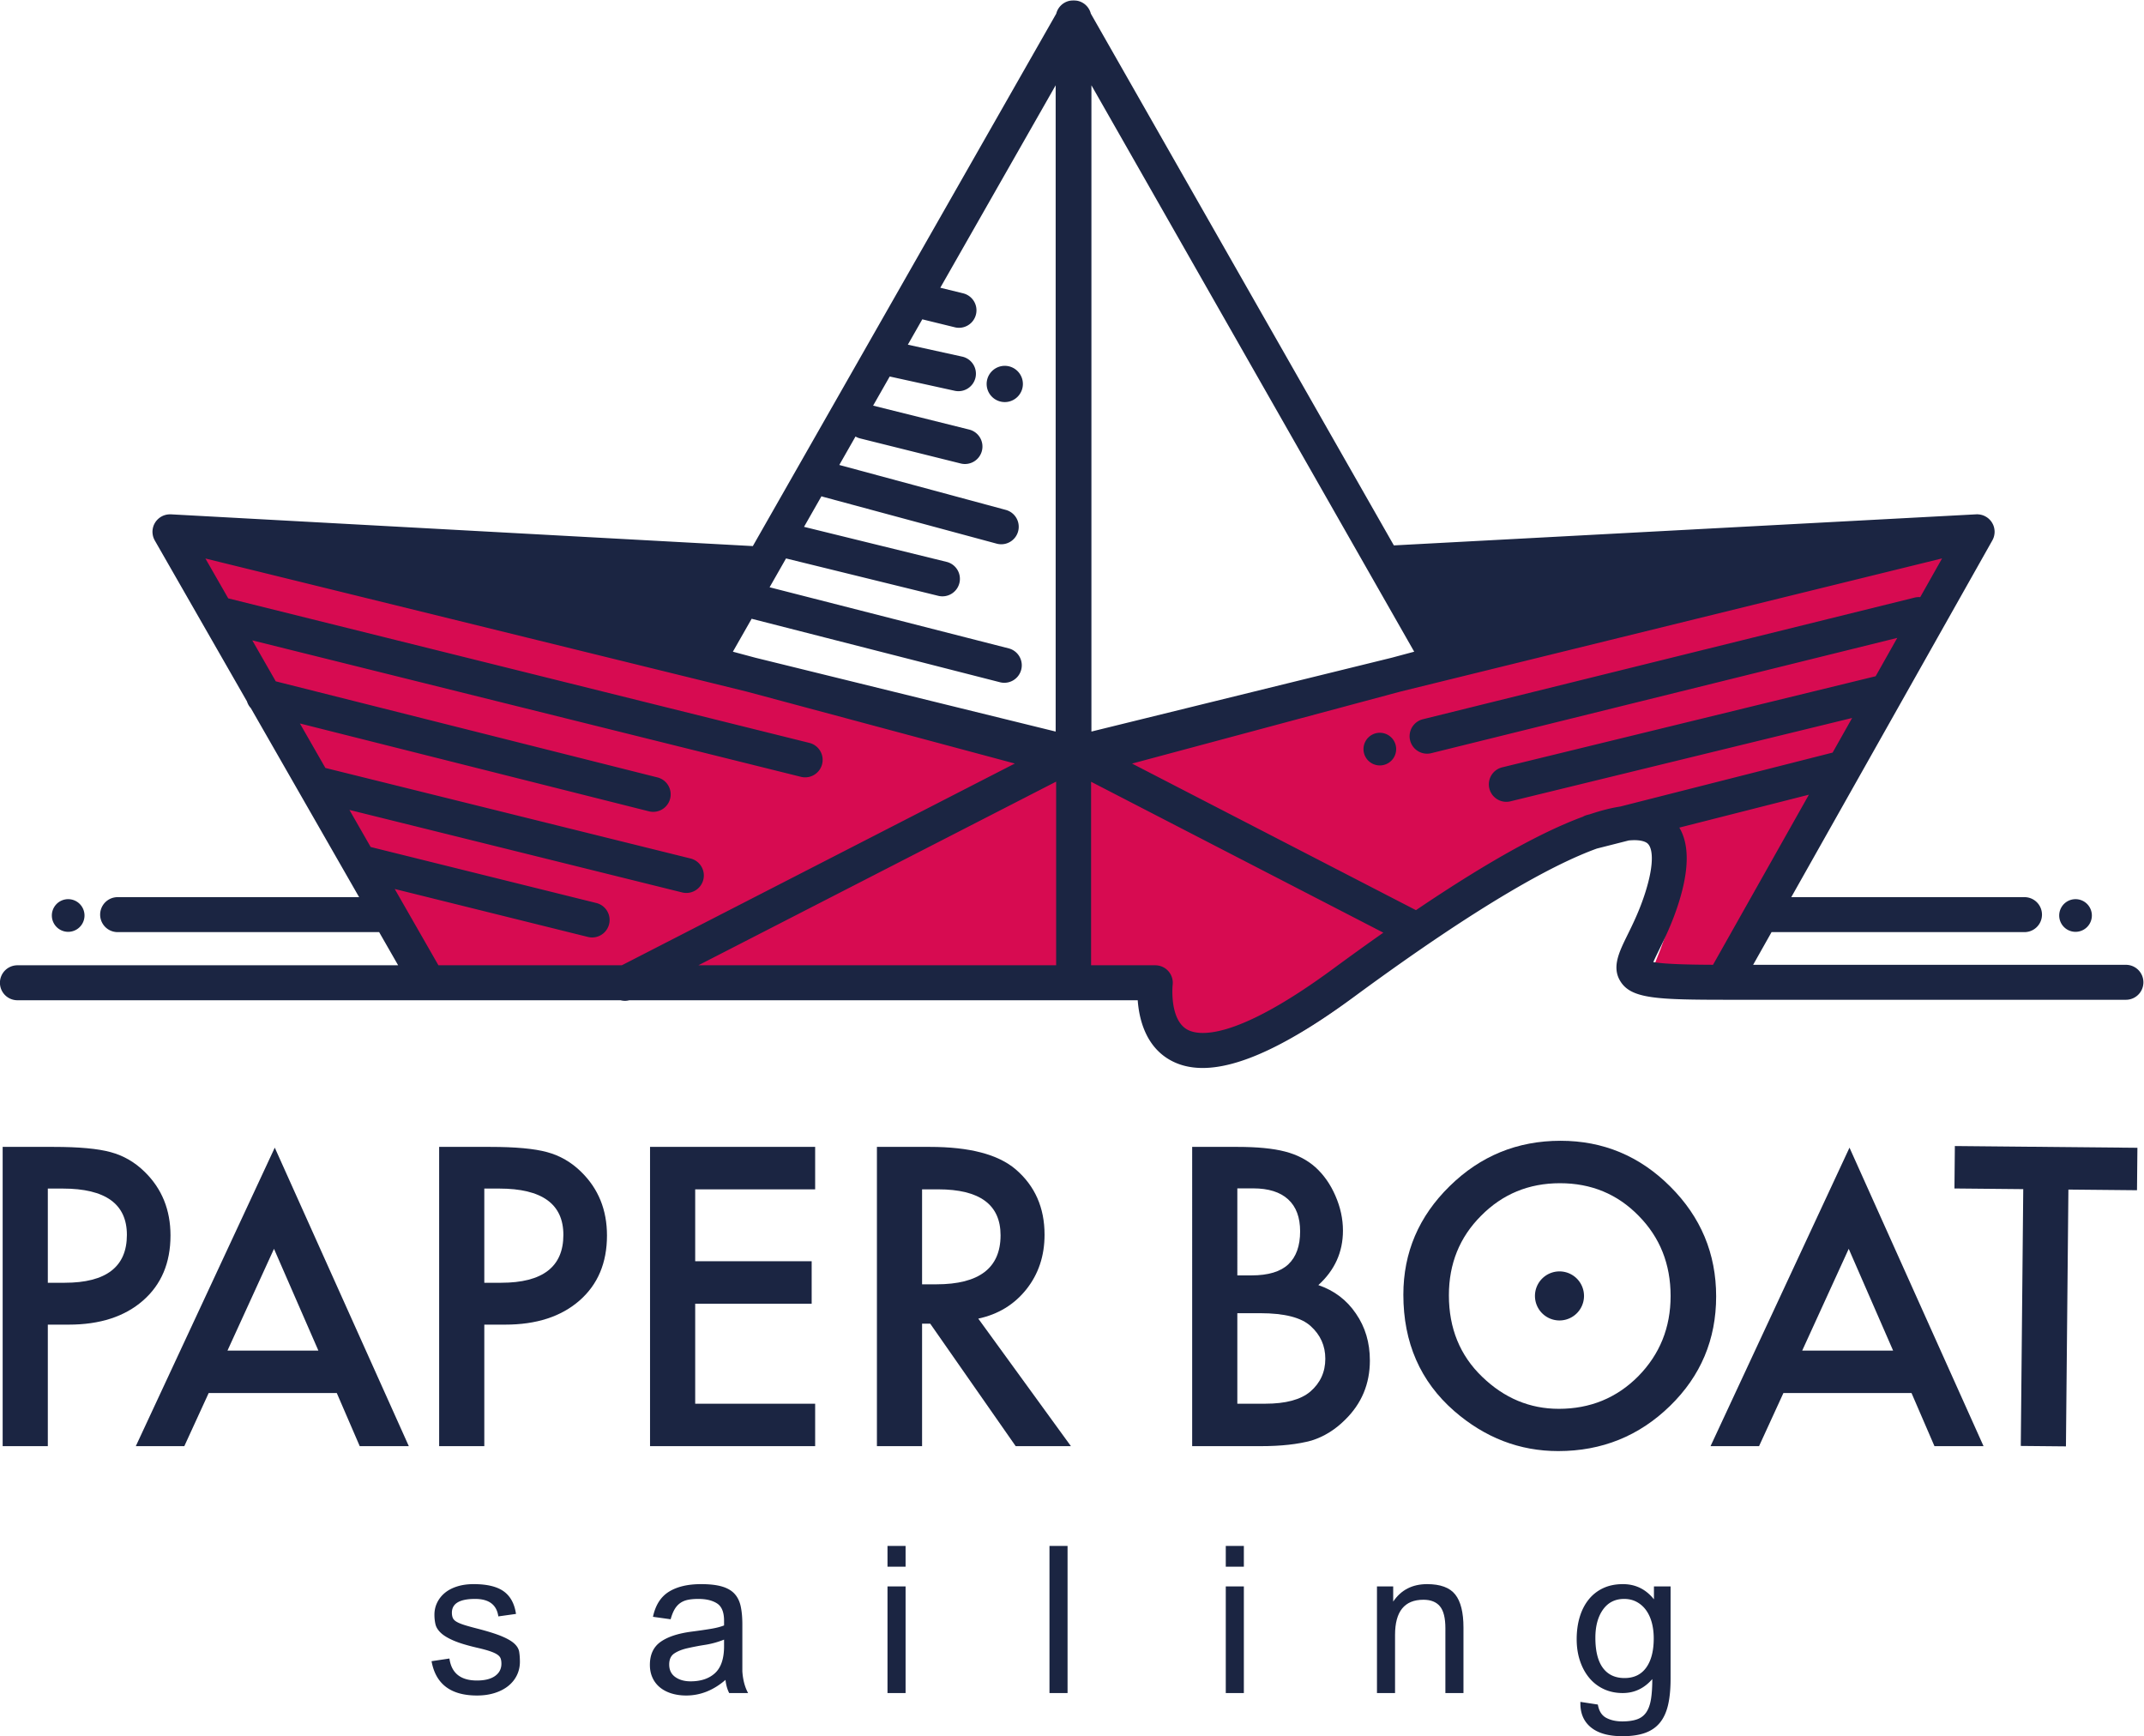 <svg preserveAspectRatio="xMidYMid meet" data-bbox="0 0.002 981.044 794.32" xmlns="http://www.w3.org/2000/svg" viewBox="0 0.002 981.044 794.32" height="794.322" width="981.047" data-type="color" role="presentation" aria-hidden="true" aria-labelledby="svgcid-gzeyb4-q2gv9g"><title id="svgcid-gzeyb4-q2gv9g"></title>
    <g>
        <defs>
            <clipPath id="svgcid--ioysda6gh59c" clipPathUnits="userSpaceOnUse">
                <path d="M0 735.461h907.087V0H0Z"></path>
            </clipPath>
        </defs>
        <g clip-path="url(#svgcid--ioysda6gh59c)" transform="matrix(1.333 0 0 -1.333 -114.201 887.468)">
            <path d="M308.51 326.757s170.985 17.062 175.099-5.15c10.3-55.62 89.609 21.63 89.609 21.63l-116.389 59.739Z" fill="#d70b51" data-color="1"></path>
            <path d="m466.874 404.637 104.206-57.681s127.782 91.272 80.545-16.849l25.695-1.274 84.525 150.334z" fill="#d70b51" data-color="1"></path>
            <path d="m144.13 487.928-1.133.279 88.243-154.02.139-.243 68.796-1.987.129-.004 154.885 79.504z" fill="#d70b51" data-color="1"></path>
            <path d="M107.874 225.489h-5.787v32.331h5.122c14.68 0 22.02-5.301 22.02-15.9 0-10.954-7.119-16.431-21.355-16.431m36.323 16.232c0 8.781-2.949 16.054-8.848 21.821-3.371 3.326-7.274 5.587-11.708 6.785-4.391 1.198-10.888 1.795-19.492 1.795H86.586V169.408h15.501v41.711h7.184c10.688 0 19.181 2.75 25.479 8.25 6.297 5.498 9.447 12.95 9.447 22.352" fill="#1b2542" data-color="2"></path>
            <path d="M257.706 225.489h-5.787v32.331h5.122c14.68 0 22.02-5.301 22.02-15.9 0-10.954-7.119-16.431-21.355-16.431m15.767 44.838c-4.391 1.198-10.888 1.795-19.492 1.795h-17.563V169.408h15.501v41.711h7.184c10.688 0 19.181 2.75 25.479 8.25 6.297 5.498 9.447 12.95 9.447 22.352 0 8.781-2.949 16.054-8.848 21.821-3.371 3.326-7.274 5.587-11.708 6.785" fill="#1b2542" data-color="2"></path>
            <path d="M308.809 169.409h56.68v14.569H324.31v34.327h39.981v14.569H324.31v24.681h41.179v14.568h-56.68Z" fill="#1b2542" data-color="2"></path>
            <path d="M402.192 224.957v32.598h5.521c14.28 0 21.421-5.256 21.421-15.767 0-11.221-7.341-16.831-22.02-16.831Zm35.79-1.73c4.168 5.233 6.253 11.486 6.253 18.76 0 9.313-3.326 16.808-9.979 22.486-6.031 5.099-15.832 7.65-29.403 7.65h-18.162V169.409h15.501v42.044h2.794l29.337-42.044h18.96l-31.799 43.773c6.829 1.464 12.329 4.812 16.498 10.045" fill="#1b2542" data-color="2"></path>
            <path d="M535.42 188.102c-3.282-2.75-8.427-4.125-15.434-4.125h-9.579v31.067h7.849c8.338 0 14.126-1.485 17.363-4.457 3.326-3.016 4.99-6.741 4.99-11.175 0-4.569-1.73-8.339-5.189-11.31m-25.013 69.785h5.455c5.232 0 9.224-1.254 11.975-3.759 2.749-2.505 4.124-6.176 4.124-11.01 0-4.967-1.342-8.726-4.025-11.276-2.684-2.55-6.909-3.824-12.673-3.824h-4.856zm27.807-33.196c5.632 5.099 8.449 11.331 8.449 18.693 0 4.035-.866 8.027-2.595 11.974-1.686 3.903-3.97 7.163-6.852 9.78-2.838 2.528-6.32 4.324-10.444 5.388-4.081 1.065-9.558 1.597-16.433 1.597h-15.433V169.409h23.483c7.007 0 12.84.642 17.497 1.929 4.257 1.33 8.093 3.702 11.509 7.118 5.676 5.543 8.514 12.329 8.514 20.356 0 6.121-1.596 11.487-4.79 16.1-3.149 4.656-7.45 7.916-12.905 9.779" fill="#1b2542" data-color="2"></path>
            <path d="m756.714 272.42-.14-14.567 23.616-.227-.846-88.142 15.5-.148.846 88.141 23.548-.226.14 14.568z" fill="#1b2542" data-color="2"></path>
            <path d="m163.76 202.213 15.966 34.925 15.234-34.925Zm-31.468-32.805h16.651l8.364 18.236h43.973l7.878-18.236h16.849l-46.015 102.456Z" fill="#1b2542" data-color="2"></path>
            <path d="m704.314 202.213 15.966 34.925 15.235-34.925Zm-31.468-32.805h16.652l8.364 18.236h43.972l7.878-18.236h16.849l-46.014 102.456Z" fill="#1b2542" data-color="2"></path>
            <path d="M620.751 182.221c-9.935 0-18.693 3.658-26.277 10.976-7.628 7.318-11.442 16.653-11.442 28.007 0 10.821 3.681 19.913 11.044 27.276 7.361 7.45 16.386 11.177 27.075 11.177 10.732 0 19.735-3.727 27.009-11.177 7.318-7.408 10.977-16.588 10.977-27.541 0-10.822-3.704-20.003-11.11-27.542-7.407-7.451-16.499-11.176-27.276-11.176m54.019 38.584c0 14.68-5.256 27.253-15.766 37.72-10.467 10.467-23.018 15.699-37.654 15.699-14.813 0-27.497-5.188-38.052-15.566-10.601-10.377-15.899-22.796-15.899-37.254 0-16.455 5.81-29.759 17.429-39.915 10.555-9.181 22.463-13.771 35.724-13.771 14.99 0 27.784 5.167 38.385 15.501 10.555 10.288 15.833 22.817 15.833 37.586" fill="#1b2542" data-color="2"></path>
            <path d="M621.085 229.388a8.418 8.418 0 1 1 .001-16.835 8.418 8.418 0 0 1-.001 16.835" fill="#1b2542" data-color="2"></path>
            <path d="M262.234 101.634c-.94.87-2.397 1.716-4.373 2.539-1.974.823-4.795 1.704-8.462 2.646-1.835.469-3.306.88-4.41 1.233-1.105.353-1.974.717-2.609 1.094-.635.375-1.058.811-1.27 1.305-.211.493-.316 1.093-.316 1.798 0 3.15 2.655 4.726 7.969 4.726 4.749 0 7.406-2 7.97-5.996l6.066.847c-.519 3.527-1.928 6.112-4.232 7.758-2.304 1.646-5.737 2.468-10.298 2.468-2.069 0-3.939-.257-5.607-.775-1.67-.518-3.08-1.246-4.232-2.186a9.946 9.946 0 0 1-2.679-3.35c-.635-1.294-.953-2.693-.953-4.197 0-1.128.117-2.211.353-3.244.234-1.036.846-2.023 1.833-2.962.988-.942 2.469-1.834 4.443-2.682 1.976-.845 4.702-1.669 8.182-2.468 1.834-.423 3.291-.823 4.373-1.199 1.081-.376 1.905-.764 2.469-1.163.565-.4.928-.847 1.093-1.34.165-.494.247-1.071.247-1.729 0-1.787-.729-3.198-2.186-4.232-1.458-1.035-3.527-1.551-6.206-1.551-5.597 0-8.747 2.514-9.453 7.547l-6.135-.918c1.41-7.852 6.606-11.778 15.588-11.778 2.256 0 4.302.294 6.135.882 1.834.587 3.386 1.398 4.656 2.433 1.269 1.034 2.244 2.257 2.926 3.667.681 1.411 1.023 2.938 1.023 4.585 0 1.269-.083 2.409-.247 3.421-.165 1.01-.718 1.951-1.658 2.821" fill="#1b2542" data-color="2"></path>
            <path d="M334.22 100.752c0-4.232-1.023-7.301-3.067-9.205-2.046-1.904-4.857-2.856-8.43-2.856-2.115 0-3.868.494-5.254 1.481-1.388.988-2.08 2.421-2.08 4.302 0 1.739.574 2.999 1.727 3.774 1.152.776 2.646 1.376 4.479 1.798a88.82 88.82 0 0 0 6.101 1.164 30.26 30.26 0 0 1 6.524 1.799zm6.278 7.477c0 2.397-.189 4.466-.565 6.206-.377 1.739-1.082 3.174-2.116 4.302-1.035 1.129-2.481 1.963-4.337 2.504-1.858.54-4.244.811-7.159.811-4.562 0-8.242-.87-11.038-2.609-2.799-1.741-4.621-4.609-5.467-8.605l6.066-.846c.376 1.362.822 2.492 1.34 3.385.517.893 1.152 1.61 1.904 2.151.752.541 1.634.917 2.645 1.128 1.011.213 2.222.318 3.632.318 2.681 0 4.82-.517 6.419-1.552 1.598-1.034 2.398-3.01 2.398-5.924v-1.622c-1.176-.472-2.68-.859-4.515-1.165a185.163 185.163 0 0 0-6.558-.951c-4.703-.612-8.277-1.788-10.721-3.527-2.446-1.74-3.668-4.373-3.668-7.899 0-1.647.306-3.128.918-4.443a9.125 9.125 0 0 1 2.574-3.316c1.104-.893 2.421-1.575 3.949-2.045s3.21-.705 5.043-.705c4.842 0 9.334 1.786 13.471 5.36.188-1.74.611-3.244 1.271-4.514h6.488c-1.128 2.069-1.787 4.56-1.974 7.476z" fill="#1b2542" data-color="2"></path>
            <path d="M390.322 84.671h6.207v36.605h-6.207z" fill="#1b2542" data-color="2"></path>
            <path d="M390.322 128.048h6.207v7.124h-6.207z" fill="#1b2542" data-color="2"></path>
            <path d="M445.925 84.671h6.206v50.5h-6.206z" fill="#1b2542" data-color="2"></path>
            <path d="M506.442 84.671h6.207v36.605h-6.207z" fill="#1b2542" data-color="2"></path>
            <path d="M506.442 128.048h6.207v7.124h-6.207z" fill="#1b2542" data-color="2"></path>
            <path d="M575.55 122.052c-5.078 0-8.957-1.999-11.637-5.994v5.219h-5.572V84.671h6.206v19.961c0 8.04 3.244 12.06 9.733 12.06 2.541 0 4.432-.753 5.678-2.257 1.246-1.505 1.869-4.02 1.869-7.547V84.671h6.207v22.5c0 5.171-.941 8.945-2.821 11.319-1.881 2.375-5.102 3.562-9.663 3.562" fill="#1b2542" data-color="2"></path>
            <path d="M650.772 93.416c-1.717-2.397-4.197-3.597-7.441-3.597-3.245 0-5.726 1.165-7.442 3.492-1.716 2.328-2.574 5.771-2.574 10.333 0 3.996.87 7.217 2.609 9.663 1.74 2.444 4.162 3.667 7.266 3.667 1.597 0 3.032-.342 4.302-1.023a9.462 9.462 0 0 0 3.21-2.822c.868-1.198 1.527-2.621 1.974-4.267.446-1.645.67-3.455.67-5.43 0-4.28-.858-7.618-2.574-10.016m2.644 23.417c-2.774 3.479-6.324 5.219-10.649 5.219-2.587 0-4.867-.47-6.843-1.411a13.822 13.822 0 0 1-4.971-3.95c-1.341-1.692-2.352-3.691-3.034-5.994-.682-2.305-1.022-4.821-1.022-7.547 0-2.68.375-5.149 1.128-7.406.752-2.256 1.81-4.209 3.174-5.853a14.224 14.224 0 0 1 4.972-3.845c1.952-.917 4.127-1.375 6.524-1.375 3.996 0 7.382 1.597 10.158 4.795 0-2.774-.154-5.089-.459-6.946-.306-1.857-.847-3.351-1.622-4.479-.776-1.129-1.834-1.928-3.174-2.398-1.341-.469-3.022-.706-5.043-.706-2.163 0-4.009.413-5.536 1.234-1.53.825-2.481 2.341-2.857 4.55l-5.995.917v-.564c0-3.527 1.233-6.278 3.702-8.252 2.469-1.976 6.054-2.963 10.756-2.963 3.009 0 5.561.365 7.652 1.094 2.092.729 3.797 1.88 5.115 3.455 1.315 1.577 2.267 3.609 2.856 6.101.587 2.493.881 5.525.881 9.099v31.668h-5.713Z" fill="#1b2542" data-color="2"></path>
            <path d="M655.102 339.563c1.951 3.966 4.623 9.396 6.813 16.333 3.603 11.408 3.659 20.047.215 25.813l44.475 11.296-32.908-58.38c-7.541.032-16.405.188-20.495.934.517 1.192 1.255 2.693 1.9 4.004m-111.757-6.275c-34.276-25.221-46.536-22.979-50.217-20.844-6.092 3.532-4.935 15.185-4.924 15.28a6.005 6.005 0 0 1-1.462 4.707 6.004 6.004 0 0 1-4.494 2.024h-22.04v62.989l100.32-51.792a963.357 963.357 0 0 1-17.183-12.364m-322.176 27.354 66.44-16.489a6.001 6.001 0 0 1 2.89 11.646l-77.587 19.256-7.29 12.724 114.324-28.347a6.001 6.001 0 0 1 2.888 11.647l-125.321 31.073c-.047.012-.095.017-.142.028l-8.752 15.276 119.81-30.155a6 6 0 0 1 2.93 11.637l-131.025 32.977-8.055 14.06 188.373-46.845a6 6 0 0 1 2.896 11.645l-199.53 49.619-7.838 13.68 185.8-45.679 92.051-24.692-134.907-69.248h-62.952Zm227.039-26.187H325.402l122.806 63.037zm122.915 107.633-7.702-2.066-103.098-25.346v221.816zm-233.875 0 6.451 11.319c.124-.041.247-.084.375-.116l85-21.722a6.002 6.002 0 0 1 2.97 11.627L349.851 464.2l5.641 9.898 52.255-12.835a6.003 6.003 0 0 1 7.259 4.396 6 6 0 0 1-4.395 7.258l-48.941 12.021 5.986 10.502a6.18 6.18 0 0 1 .641-.215l59.501-16.056a6.07 6.07 0 0 1 1.568-.209 6 6 0 0 1 1.559 11.795l-57.15 15.422 5.567 9.766a5.957 5.957 0 0 1 1.608-.661l34.516-8.599a6.004 6.004 0 0 1 7.273 4.372 6.002 6.002 0 0 1-4.372 7.273l-32.983 8.216 5.698 9.998 22.307-4.9a6.003 6.003 0 0 1 7.148 4.573 6.001 6.001 0 0 1-4.574 7.148l-18.657 4.098 4.962 8.707 11.305-2.77a6.001 6.001 0 0 1 2.855 11.654l-7.982 1.956 39.602 69.484V414.676l-103.094 25.345zm407.577 18.719a5.97 5.97 0 0 1-1.932-.152L574.03 418.887a6 6 0 0 1 2.881-11.648l160.03 39.583-7.418-13.161-128.307-31.294a6.001 6.001 0 0 1 2.844-11.658l117.39 28.631-6.699-11.884-72.89-18.514c-2.985-.455-6.431-1.3-10.435-2.65l-.88-.224a5.98 5.98 0 0 1-1.532-.63c-12.865-4.725-31.06-14.336-57.289-32.062l-97.449 50.31 92.108 24.707 185.937 45.712zm70.611-126.191H687.467l6.327 11.225h86.825a6 6 0 0 1 0 12h-80.06l69.027 122.456c.015.026.023.053.037.078.118.215.222.437.313.667l.036.084c.093.248.169.502.229.763.011.046.018.091.028.137.045.217.078.437.098.662.005.053.012.105.016.158.015.236.021.475.008.717l-.005.053c-.003.048-.011.094-.015.142a6.046 6.046 0 0 1-.09.638l-.04.195a5.872 5.872 0 0 1-.217.742l-.001.002c-.089.241-.198.47-.317.694a5.993 5.993 0 0 1-.491.787c-.013.018-.022.038-.036.056-.024.032-.054.058-.079.089a6.54 6.54 0 0 1-.611.663 6.012 6.012 0 0 1-.49.413c-.076.057-.155.108-.233.161-.143.098-.29.19-.441.275-.082.045-.163.09-.247.132-.21.105-.425.203-.647.283-.047.017-.095.028-.143.044a5.935 5.935 0 0 1-.83.211 5.883 5.883 0 0 1-.653.082c-.037.003-.072.009-.109.011a6.03 6.03 0 0 1-.616-.001L564.143 478.57 460.122 661.079a5.988 5.988 0 0 1-4.262 4.339c-.444.117-.89.164-1.335.178-.112.01-.226.001-.34.004-.112-.003-.227.006-.339-.004a5.941 5.941 0 0 1-1.335-.178 5.988 5.988 0 0 1-4.262-4.339L344.095 478.336l-199.757 10.899c-.17.008-.337.004-.505-.002-.152-.004-.302-.02-.453-.036-.109-.012-.218-.023-.326-.041a6.204 6.204 0 0 1-.466-.095c-.044-.011-.088-.024-.132-.037a5.973 5.973 0 0 1-2.415-1.3l-.036-.031a5.83 5.83 0 0 1-.364-.357c-.059-.062-.113-.128-.169-.192-.083-.098-.175-.185-.253-.289-.054-.072-.094-.151-.144-.225a5.813 5.813 0 0 1-.393-.647 6.022 6.022 0 0 1-.296-.654c-.012-.035-.02-.07-.033-.104a6.027 6.027 0 0 1-.228-.853 5.819 5.819 0 0 1-.092-.678c-.002-.031-.008-.062-.01-.093l-.003-.03a5.97 5.97 0 0 1 .01-.746c.004-.057.011-.115.017-.172.022-.228.056-.452.104-.672.008-.038.014-.076.023-.114.061-.261.14-.514.234-.761.015-.039.032-.076.048-.115.092-.227.198-.449.316-.661.013-.023.02-.047.033-.069l31.644-55.231c.265-.87.721-1.67 1.339-2.336l37.156-64.853h-82.895a6 6 0 0 1 0-12h89.77l6.524-11.386H91.651a6 6 0 0 1 0-12h207.036a6.025 6.025 0 0 1 1.508-.199c.5 0 1.004.069 1.502.199h174.518c.464-6.347 2.637-15.563 10.831-20.356 3.289-1.924 7.102-2.889 11.457-2.889 12.606 0 29.761 8.082 51.953 24.412 44.181 32.508 69.256 45.809 83.368 50.897l10.926 2.775c3.875.39 5.611-.388 6.285-.871 1.883-1.348 2.726-6.5-.563-16.914-1.916-6.069-4.257-10.826-6.137-14.648-2.921-5.938-5.444-11.066-2.427-15.911 3.751-6.028 12.534-6.334 37.377-6.334h136.151a6 6 0 0 1 0 12" fill="#1b2542" data-color="2"></path>
            <path d="M559.325 414.26a5.605 5.605 0 1 1 0-11.21 5.605 5.605 0 0 1 0 11.21" fill="#1b2542" data-color="2"></path>
            <path d="M430.577 540.202a6.228 6.228 0 0 1-6.221-6.22 6.227 6.227 0 0 1 6.221-6.219c3.43 0 6.22 2.79 6.22 6.219 0 3.43-2.79 6.22-6.22 6.22" fill="#1b2542" data-color="2"></path>
            <path d="M798.138 345.939a5.605 5.605 0 1 1 0 11.21 5.605 5.605 0 0 1 0-11.21" fill="#1b2542" data-color="2"></path>
            <path d="M109.075 345.939a5.605 5.605 0 1 1 0 11.21 5.605 5.605 0 0 1 0-11.21" fill="#1b2542" data-color="2"></path>
        </g>
    </g>
</svg>